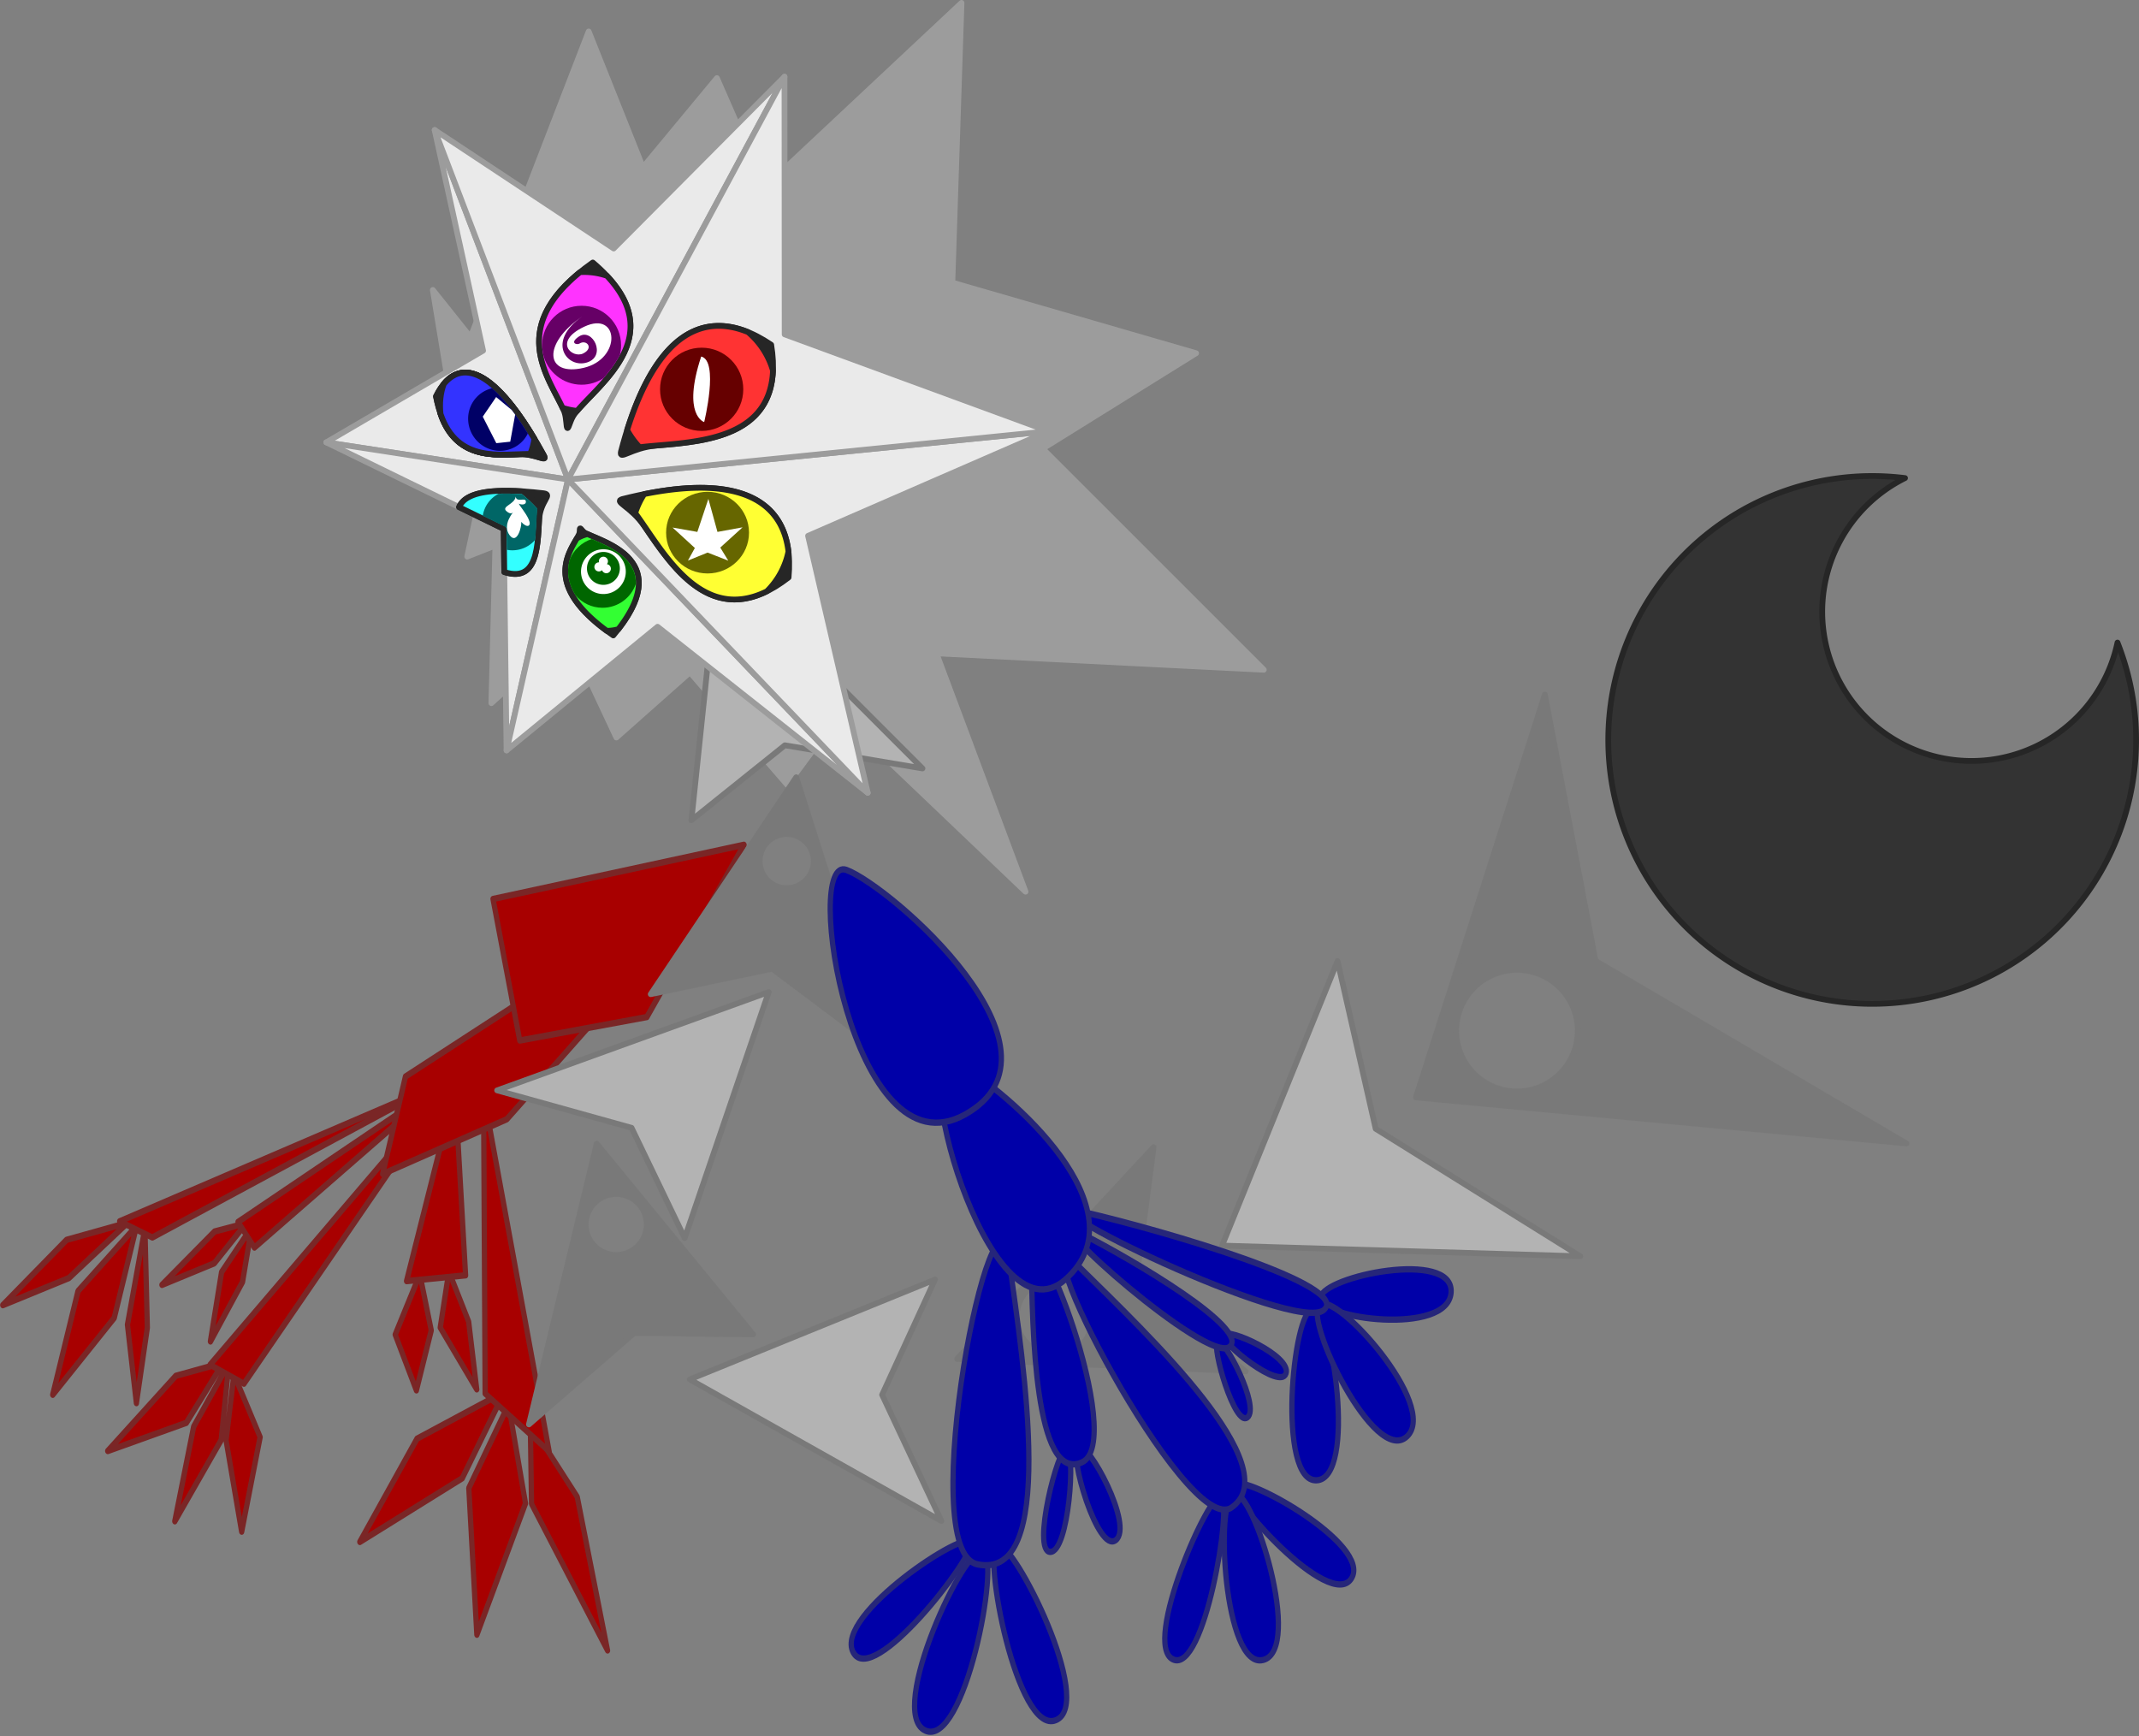 <?xml version="1.0" encoding="UTF-8" standalone="no"?>
<!-- Created with Inkscape (http://www.inkscape.org/) -->

<svg
   width="371.623mm"
   height="301.642mm"
   viewBox="0 0 371.623 301.642"
   version="1.1"
   id="svg1"
   inkscape:version="1.4.2 (f4327f4, 2025-05-13)"
   sodipodi:docname="Items.svg"
   xml:space="preserve"
   inkscape:export-filename="StarTrails\Media\Indium.svg"
   inkscape:export-xdpi="96"
   inkscape:export-ydpi="96"
   xmlns:inkscape="http://www.inkscape.org/namespaces/inkscape"
   xmlns:sodipodi="http://sodipodi.sourceforge.net/DTD/sodipodi-0.dtd"
   xmlns="http://www.w3.org/2000/svg"
   xmlns:svg="http://www.w3.org/2000/svg"><rect x="0" y="0" width="371.623" height="301.642" fill="#808080" stroke="none"/><sodipodi:namedview
     id="namedview1"
     pagecolor="#ffffff"
     bordercolor="#ffffff"
     borderopacity="1"
     inkscape:showpageshadow="false"
     inkscape:pageopacity="0"
     inkscape:pagecheckerboard="1"
     inkscape:deskcolor="#ededed"
     inkscape:document-units="mm"
     inkscape:export-bgcolor="#ffffff00"
     showguides="false"
     inkscape:zoom="0.24546738"
     inkscape:cx="-5589.3373"
     inkscape:cy="-535.71272"
     inkscape:window-width="1920"
     inkscape:window-height="1009"
     inkscape:window-x="-8"
     inkscape:window-y="-8"
     inkscape:window-maximized="1"
     inkscape:current-layer="layer1"
     labelstyle="default"><inkscape:page
       x="0"
       y="0"
       width="371.623"
       height="301.642"
       id="page2"
       margin="0"
       bleed="0" /></sodipodi:namedview><defs
     id="defs1" /><g
     inkscape:label="Layer 1"
     inkscape:groupmode="layer"
     id="layer1"
     transform="translate(1470.206,414.466)"><g
       id="g1725"
       transform="translate(-1080.247,474.333)"><g
         id="g1587"
         transform="matrix(0.996,-0.087,0.105,1.197,85.909,-396.252)"
         style="stroke-width:0.912"><path
           id="path1511"
           style="fill:#a80000;fill-opacity:1;stroke:#7a2626;stroke-width:0.912;stroke-linejoin:round;stroke-miterlimit:999;stroke-opacity:1;paint-order:fill markers stroke"
           d="m -427.552,-265.087 -10.842,1.698 -12.046,8.605 11.855,-3.072 z m 1.49,0.554 -11.132,8.663 -5.958,14.625 11.819,-10.301 z m 1.401,0.454 -4.489,13.68 0.357,11.404 3.04,-10.73 z m 17.624,0.546 -5.606,0.802 -9.93,7.03 9.381,-2.454 z m 0.886,0.639 -5.902,6.097 -2.991,9.855 6.468,-8.179 z m 28.384,8.912 -5.182,8.38 2.816,8.294 3.489,-8.461 z m 5.073,-0.053 -2.353,7.991 5.378,9.35 -0.369,-9.864 z m -40.432,10.304 -8.423,1.303 -12.936,9.973 14.043,-3.073 z m 0.967,0.118 -7.074,8.725 -4.707,13.4 9.265,-11.12 z m 0.695,1.699 -2.37,9.392 1.312,13.368 4.636,-13.395 z m 46.557,5.919 -15.843,5.657 -11.477,14.156 18.698,-7.889 z m 0.518,1.886 -8.149,11.535 -0.834,21.226 10.419,-18.308 z m 3.476,3.028 -1.007,11.569 10.931,22.069 -2.916,-22.513 z" /><path
           id="path1499"
           style="fill:#a80000;fill-opacity:1;stroke:#7a2626;stroke-width:0.912;stroke-linejoin:round;stroke-miterlimit:999;stroke-opacity:1;paint-order:fill markers stroke"
           d="m -373.469,-280.619 -55.455,15.23 5.4,2.736 z m 2.334,-0.432 -37.316,17.245 2.446,3.891 z m 1.05,0.331 -45.371,37.129 5.57,3.151 z m 1.218,0.483 -11.309,27.069 10.311,-0.093 z m 4.863,1.126 -4.273,43.132 10.201,9.125 z" /><path
           id="path1482"
           style="fill:#a80000;fill-opacity:1;stroke:#7a2626;stroke-width:0.912;stroke-linejoin:round;stroke-miterlimit:999;stroke-opacity:1;paint-order:fill markers stroke"
           d="m -317.455,-309.099 -59.798,26.452 -5.438,13.75 22.325,-6.326 z" /><path
           id="path1485"
           style="fill:#a80000;fill-opacity:1;stroke:#7a2626;stroke-width:0.912;stroke-linejoin:round;stroke-miterlimit:999;stroke-opacity:1;paint-order:fill markers stroke"
           d="m -315.124,-311.774 -44.277,4.652 2.477,20.724 22.361,-1.785 z" /></g><path
         style="fill:#9c9c9c;fill-opacity:1;stroke:#9c9c9c;stroke-width:1;stroke-linejoin:round;stroke-miterlimit:999;stroke-opacity:1;paint-order:fill markers stroke"
         d="m -312.115,-822.373 -2.648,-16.051 6.552,8.205 20.529,-53.112 9.422,23.607 12.852,-15.504 8.303,18.977 34.195,-32.047 -1.591,48.602 42.348,12.264 -26.655,16.58 38.417,38.416 -56.88,-2.853 15.485,41.412 -32.318,-30.828 -9.069,12.279 -16.917,-19.568 -12.779,11.332 -8.429,-17.995 -13.291,12.023 0.696,-27.392 -4.895,1.933 2.529,-11.825 z"
         id="path1629"
         sodipodi:nodetypes="cccccccccccccccccccccccc" /><path
         id="path1289"
         style="fill:#eaeaea;fill-opacity:1;stroke:#9c9c9c;stroke-width:1;stroke-linejoin:round;stroke-miterlimit:999;stroke-opacity:1;paint-order:fill markers stroke"
         d="m -291.279,-805.491 -23.162,-60.721 8.41,38.337 -27.245,15.929 z" /><path
         id="path1436"
         style="fill:#eaeaea;fill-opacity:1;stroke:#9c9c9c;stroke-width:1;stroke-linejoin:round;stroke-miterlimit:999;stroke-opacity:1;paint-order:fill markers stroke"
         d="m -291.279,-805.491 -41.997,-6.455 30.835,15.037 0.492,38.488 z" /><path
         id="path1441"
         style="fill:#b3b3b3;fill-opacity:1;stroke:#797979;stroke-linejoin:round;stroke-miterlimit:999;stroke-opacity:1;paint-order:fill markers stroke"
         d="m -265.167,-790.781 35.476,35.488 -23.905,-4.022 -16.242,13.023 z"
         sodipodi:nodetypes="ccccc" /><path
         id="path1434"
         style="fill:#eaeaea;fill-opacity:1;stroke:#9c9c9c;stroke-width:1;stroke-linejoin:round;stroke-miterlimit:999;stroke-opacity:1;paint-order:fill markers stroke"
         d="m -291.279,-805.491 -10.671,47.07 26.236,-21.489 36.511,28.854 z" /><path
         id="path1432"
         style="fill:#eaeaea;fill-opacity:1;stroke:#9c9c9c;stroke-width:1;stroke-linejoin:round;stroke-miterlimit:999;stroke-opacity:1;paint-order:fill markers stroke"
         d="m -291.279,-805.491 52.077,54.434 -10.365,-44.649 41.757,-18.176 z" /><path
         id="path1429"
         style="fill:#eaeaea;fill-opacity:1;stroke:#9c9c9c;stroke-width:1;stroke-linejoin:round;stroke-miterlimit:999;stroke-opacity:1;paint-order:fill markers stroke"
         d="m -253.661,-875.472 -29.678,29.845 -31.102,-20.584 23.162,60.721 z" /><path
         id="path1427"
         style="fill:#eaeaea;fill-opacity:1;stroke:#9c9c9c;stroke-width:1;stroke-linejoin:round;stroke-miterlimit:999;stroke-opacity:1;paint-order:fill markers stroke"
         d="m -253.661,-875.472 -37.618,69.981 83.468,-8.39 -45.823,-16.821 z" /><path
         id="path1416"
         style="fill:#262626;fill-opacity:1;stroke:#262626;stroke-width:1;stroke-linecap:round;stroke-linejoin:round;stroke-miterlimit:999;stroke-dasharray:none;paint-order:fill markers stroke"
         d="m -265.513,-832.172 c -6.708,0.261 -12.614,6.737 -16.561,21.837 -0.348,1.609 1.755,-0.639 6.019,-1.043 0.072,-0.007 0.144,-0.013 0.217,-0.019 8.923,-0.769 22.476,-1.677 19.862,-17.506 -3.272,-2.223 -6.487,-3.389 -9.536,-3.27 z" /><path
         id="path1418"
         style="fill:#ff3333;fill-opacity:1;stroke:#262626;stroke-width:1;stroke-linecap:round;stroke-linejoin:round;stroke-miterlimit:999;stroke-dasharray:none;paint-order:fill markers stroke"
         d="m -264.592,-832.17 c -6.497,-0.288 -12.306,5.032 -16.407,18.081 a 13.755,13.755 0 0 0 2.17,2.991 c 7.625,-0.966 22.615,-0.235 23.164,-13.31 a 13.755,13.755 0 0 0 -4.333,-6.692 c -1.56,-0.638 -3.096,-1.003 -4.595,-1.07 z" /><path
         id="path1426"
         style="fill:#660000;fill-opacity:1;stroke:none;stroke-width:1;stroke-linecap:round;stroke-linejoin:round;stroke-miterlimit:999;stroke-dasharray:none;paint-order:fill markers stroke"
         d="m -268.054,-828.393 c -3.993,-9e-5 -7.23,3.237 -7.23,7.23 2.1e-4,3.993 3.237,7.23 7.23,7.229 3.993,-1.7e-4 7.229,-3.237 7.23,-7.229 9e-5,-3.993 -3.237,-7.23 -7.23,-7.23 z"
         sodipodi:nodetypes="sssss" /><path
         style="fill:#ffffff;fill-opacity:1;stroke:none;stroke-width:1;stroke-linecap:round;stroke-linejoin:round;stroke-miterlimit:999;stroke-dasharray:none;paint-order:fill markers stroke"
         d="m -268.136,-826.857 c -3.377,10.225 0.521,11.388 0.521,11.388 0,0 2.607,-10.646 -0.521,-11.388 z"
         id="path1438"
         sodipodi:nodetypes="ccc" /><path
         id="path1439"
         style="fill:#262626;fill-opacity:1;stroke:#262626;stroke-width:1;stroke-linecap:round;stroke-linejoin:round;stroke-miterlimit:999;stroke-dasharray:none;paint-order:fill markers stroke"
         d="m -310.43,-823.864 c 3.614,-1.19 8.657,2.633 14.982,14.225 0.645,1.282 -1.374,-0.345 -4.272,-0.25 -0.047,10e-4 -0.094,0.003 -0.141,0.006 -5.407,0.231 -12.268,0.697 -14.349,-10.049 1.003,-2.042 2.259,-3.431 3.78,-3.932 z" /><path
         id="path1440"
         style="fill:#3333ff;fill-opacity:1;stroke:#262626;stroke-width:1;stroke-linecap:round;stroke-linejoin:round;stroke-miterlimit:999;stroke-dasharray:none;paint-order:fill markers stroke"
         d="m -310.889,-823.682 c 3.319,-1.54 7.94,1.346 13.769,11.11 -0.132,0.95 -0.38,1.837 -0.735,2.636 -4.973,-0.022 -12.624,1.689 -15.564,-6.95 -0.205,-1.848 -0.015,-3.651 0.562,-5.199 0.594,-0.721 1.249,-1.263 1.969,-1.597 z" /><path
         id="path1448"
         style="fill:#000066;fill-opacity:1;stroke:none;stroke-width:1;stroke-linecap:round;stroke-linejoin:round;stroke-miterlimit:999;stroke-dasharray:none;paint-order:fill markers stroke"
         d="m -304.48,-821.339 a 5.528,5.442 58.835 0 0 -4.083,6.126 5.528,5.442 58.835 0 0 6.237,4.685 5.528,5.442 58.835 0 0 4.068,-2.952 c -2.288,-3.668 -4.378,-6.249 -6.221,-7.859 z" /><path
         id="path1453"
         style="fill:#ffffff;fill-opacity:1;stroke:none;stroke-width:1;stroke-linecap:round;stroke-linejoin:round;stroke-miterlimit:999;stroke-dasharray:none;paint-order:fill markers stroke"
         d="m -303.761,-819.817 -2.323,3.406 2.352,4.61 2.419,-0.261 0.855,-4.696 c -0.206,-0.284 -0.41,-0.559 -0.612,-0.824 l -6.2e-4,-4.8e-4 z"
         sodipodi:nodetypes="cccccccc" /><path
         id="path1457"
         style="fill:#262626;fill-opacity:1;stroke:#262626;stroke-width:1;stroke-linecap:round;stroke-linejoin:round;stroke-miterlimit:999;stroke-dasharray:none;paint-order:fill markers stroke"
         d="m -254.715,-798.253 c -3.481,-5.653 -12.008,-7.647 -27.129,-3.835 -1.576,0.469 1.41,1.206 3.83,4.686 0.041,0.058 0.081,0.118 0.121,0.178 5,7.318 12.365,18.556 24.941,8.747 0.358,-3.88 -0.182,-7.205 -1.764,-9.774 z" /><path
         id="path1459"
         style="fill:#ffff33;fill-opacity:1;stroke:#262626;stroke-width:1;stroke-linecap:round;stroke-linejoin:round;stroke-miterlimit:999;stroke-dasharray:none;stroke-opacity:1;paint-order:fill markers stroke"
         d="m -254.27,-797.458 c -2.898,-5.733 -10.368,-8.195 -23.769,-5.496 a 13.755,13.545 0 0 0 -1.563,3.297 c 4.542,6.105 11.171,19.365 22.872,13.594 a 13.755,13.545 0 0 0 3.752,-6.927 c -0.199,-1.648 -0.624,-3.145 -1.293,-4.468 z" /><ellipse
         style="fill:#666600;fill-opacity:1;stroke:none;stroke-width:1;stroke-linecap:round;stroke-linejoin:round;stroke-miterlimit:999;stroke-dasharray:none;paint-order:fill markers stroke"
         id="path1484"
         cx="-267.03"
         cy="-796.259"
         rx="7.202"
         ry="7.092" /><path
         style="fill:#ffffff;fill-opacity:1;stroke:none;stroke-width:1;stroke-linecap:round;stroke-linejoin:round;stroke-miterlimit:999;stroke-dasharray:none;paint-order:fill markers stroke"
         d="m -267.02,-792.796 -3.42,1.388 1.203,-2.184 -3.871,-3.553 4.303,0.759 1.917,-5.736 1.578,5.736 4.36,-0.796 -3.871,3.516 1.391,2.276 z"
         id="path1483"
         sodipodi:nodetypes="ccccccccccc" /><path
         id="path1487"
         style="fill:#262626;fill-opacity:1;stroke:#262626;stroke-width:1;stroke-linecap:round;stroke-linejoin:round;stroke-miterlimit:999;stroke-dasharray:none;stroke-opacity:1;paint-order:fill markers stroke"
         d="m -291.365,-814.425 c 0.261,0.029 0.485,-1.481 1.259,-2.49 4.199,-5.373 17.593,-14.045 3.138,-26.276 -15.599,10.984 -7.506,19.928 -4.963,25.888 0.46,1.285 0.3,2.847 0.565,2.878 z" /><path
         id="path1489"
         style="fill:#262626;fill-opacity:1;stroke:#262626;stroke-width:1;stroke-linecap:round;stroke-linejoin:round;stroke-miterlimit:999;stroke-dasharray:none;stroke-opacity:1;paint-order:fill markers stroke"
         d="m -289.168,-796.998 c -0.137,0.046 0.019,0.55 -0.2,1.031 -1.288,2.75 -7.033,8.649 5.959,17.568 11.104,-13.142 -1.785,-16.151 -4.906,-17.824 -0.504,-0.314 -0.713,-0.822 -0.853,-0.775 z" /><path
         id="path1490"
         style="fill:#ff33ff;fill-opacity:1;stroke:#262626;stroke-width:1;stroke-linecap:round;stroke-linejoin:round;stroke-miterlimit:999;stroke-dasharray:none;stroke-opacity:1;paint-order:fill markers stroke"
         d="m -288.452,-841.533 a 12.092,12.092 0 0 0 -0.74,0.023 c -12.083,9.832 -5.681,17.923 -3.031,23.557 a 12.092,12.092 0 0 0 2.525,0.539 c 4.277,-5.046 15.164,-12.801 5.184,-23.46 a 12.092,12.092 0 0 0 -3.938,-0.659 z" /><path
         id="path1492"
         style="fill:#33ff33;fill-opacity:1;stroke:#262626;stroke-width:1;stroke-linecap:round;stroke-linejoin:round;stroke-miterlimit:999;stroke-dasharray:none;stroke-opacity:1;paint-order:fill markers stroke"
         d="m -287.877,-796.007 a 8.719,7.556 62.88 0 0 -1.88,0.77 c -1.65,2.895 -5.335,8.267 5.203,16.024 a 8.719,7.556 62.88 0 0 0.081,5.1e-4 8.719,7.556 62.88 0 0 1.951,-0.281 c 9.086,-11.694 -1.751,-14.84 -5.356,-16.514 z" /><path
         id="path1493"
         style="fill:#660066;fill-opacity:1;stroke:none;stroke-width:1;stroke-linecap:round;stroke-linejoin:round;stroke-miterlimit:999;stroke-dasharray:none;paint-order:fill markers stroke"
         d="m -288.916,-835.675 c -3.784,-8e-5 -6.852,3.065 -6.857,6.849 0.004,0.071 -0.003,0.145 0.003,0.215 0.01,0.134 0.021,0.267 0.036,0.399 0.034,0.323 0.082,0.643 0.141,0.959 0.708,3.034 3.429,5.293 6.679,5.293 1.413,-6e-5 2.726,-0.428 3.817,-1.16 1.077,-1.258 2.083,-2.604 2.838,-4.04 0.132,-0.531 0.202,-1.086 0.202,-1.657 8e-5,-3.787 -3.07,-6.858 -6.857,-6.858 z" /><path
         id="path1494"
         style="fill:#006600;fill-opacity:1;stroke:none;stroke-width:1;stroke-linecap:round;stroke-linejoin:round;stroke-miterlimit:999;stroke-dasharray:none;paint-order:fill markers stroke"
         d="m -287.141,-795.146 c -1.755,0.559 -3.166,1.888 -3.835,3.59 -0.215,0.75 -0.332,1.566 -0.269,2.455 0.078,1.103 0.439,2.336 1.267,3.7 1.122,1.342 2.808,2.196 4.694,2.196 2.682,-1.1e-4 4.96,-1.727 5.784,-4.13 0.052,-1.594 -0.487,-2.831 -1.345,-3.873 -1.61,-1.955 -4.361,-3.104 -6.296,-3.938 z" /><path
         style="fill:#ffffff;fill-opacity:1;stroke:none;stroke-width:1;stroke-linecap:round;stroke-linejoin:round;stroke-miterlimit:999;stroke-dasharray:none;stroke-opacity:1;paint-order:fill markers stroke"
         d="m -288.808,-833.815 c -7.047,4.792 -6.389,10.467 0.244,8.926 6.633,-1.541 6.185,-9.998 0.132,-7.16 -5.532,2.593 -2.109,5.602 -0.207,4.66 1.913,-0.947 0.567,-2.509 -0.658,-1.71 -0.413,0.269 -1.797,-0.087 -0.075,-1.24 2.352,-1.576 4.867,3.401 1.409,4.51 -3.458,1.109 -7.16,-3.589 -0.846,-7.986 z"
         id="path1495"
         sodipodi:nodetypes="sssssssss" /><path
         id="path1496"
         style="fill:#ffffff;fill-opacity:1;stroke:none;stroke-width:1;stroke-linecap:round;stroke-linejoin:round;stroke-miterlimit:999;stroke-dasharray:none;stroke-opacity:1;paint-order:fill markers stroke"
         d="m -285.126,-793.372 a 3.89,3.89 0 0 0 -3.89,3.89 3.89,3.89 0 0 0 3.89,3.89 3.89,3.89 0 0 0 3.89,-3.89 3.89,3.89 0 0 0 -3.89,-3.89 z m 0,0.47 a 2.856,2.856 0 0 1 2.857,2.857 2.856,2.856 0 0 1 -2.857,2.856 2.856,2.856 0 0 1 -2.856,-2.856 2.856,2.856 0 0 1 2.856,-2.857 z m 0,0.827 a 0.789,0.789 0 0 0 -0.789,0.79 0.789,0.789 0 0 0 0.024,0.189 0.789,0.789 0 0 0 -0.015,-10e-4 0.789,0.789 0 0 0 -0.789,0.789 0.789,0.789 0 0 0 0.789,0.79 0.789,0.789 0 0 0 0.544,-0.219 0.789,0.789 0 0 0 0.743,0.529 0.789,0.789 0 0 0 0.79,-0.79 0.789,0.789 0 0 0 -0.692,-0.783 0.789,0.789 0 0 0 0.184,-0.504 0.789,0.789 0 0 0 -0.79,-0.79 z" /><path
         id="path1505"
         style="fill:#262626;fill-opacity:1;stroke:#262626;stroke-width:1;stroke-linecap:round;stroke-linejoin:round;stroke-miterlimit:999;stroke-dasharray:none;paint-order:fill markers stroke"
         d="m -310.43,-823.864 c 3.614,-1.19 8.657,2.633 14.982,14.225 0.645,1.282 -1.374,-0.345 -4.272,-0.25 -0.047,10e-4 -0.094,0.003 -0.141,0.006 -5.407,0.231 -12.268,0.697 -14.349,-10.049 1.003,-2.042 2.259,-3.431 3.78,-3.932 z" /><path
         id="path1506"
         style="fill:#3333ff;fill-opacity:1;stroke:#262626;stroke-width:1;stroke-linecap:round;stroke-linejoin:round;stroke-miterlimit:999;stroke-dasharray:none;stroke-opacity:1;paint-order:fill markers stroke"
         d="m -310.889,-823.682 c 3.319,-1.54 7.94,1.346 13.769,11.11 -0.132,0.95 -0.38,1.837 -0.735,2.636 -4.973,-0.022 -12.624,1.689 -15.564,-6.95 -0.205,-1.848 -0.015,-3.651 0.562,-5.199 0.594,-0.721 1.249,-1.263 1.969,-1.597 z" /><path
         id="path1507"
         style="fill:#000066;fill-opacity:1;stroke:none;stroke-width:1;stroke-linecap:round;stroke-linejoin:round;stroke-miterlimit:999;stroke-dasharray:none;paint-order:fill markers stroke"
         d="m -304.48,-821.339 a 5.528,5.442 58.835 0 0 -4.083,6.126 5.528,5.442 58.835 0 0 6.237,4.685 5.528,5.442 58.835 0 0 4.068,-2.952 c -2.288,-3.668 -4.378,-6.249 -6.221,-7.859 z" /><path
         id="path1509"
         style="fill:#ffffff;fill-opacity:1;stroke:none;stroke-width:1;stroke-linecap:round;stroke-linejoin:round;stroke-miterlimit:999;stroke-dasharray:none;paint-order:fill markers stroke"
         d="m -303.761,-819.817 -2.323,3.406 2.352,4.61 2.419,-0.261 0.855,-4.696 c -0.206,-0.284 -0.41,-0.559 -0.612,-0.824 l -6.2e-4,-4.8e-4 z"
         sodipodi:nodetypes="cccccccc" /><path
         id="path1517"
         style="fill:#262626;fill-opacity:1;stroke:#262626;stroke-width:1;stroke-linecap:round;stroke-linejoin:round;stroke-miterlimit:999;stroke-dasharray:none;paint-order:fill markers stroke"
         d="m -301.694,-803.524 c -5.239,-0.04 -7.745,1.036 -8.51,2.831 l 7.762,3.785 0.096,7.501 c 5.605,1.817 5.785,-4.091 6.045,-8.964 0.002,-0.054 0.005,-0.107 0.008,-0.16 0.211,-3.289 2.468,-4.308 0.786,-4.567 -2.391,-0.276 -4.441,-0.413 -6.187,-0.427 z" /><path
         id="path1518"
         style="fill:#33ffff;fill-opacity:1;stroke:#262626;stroke-width:1;stroke-linecap:round;stroke-linejoin:round;stroke-miterlimit:999;stroke-dasharray:none;paint-order:fill markers stroke"
         d="m -303.65,-803.505 c -3.9,0.208 -5.885,1.228 -6.551,2.813 l 7.76,3.784 0.096,7.488 c 6.589,2.124 5.686,-6.322 6.205,-11.211 -0.906,-1.019 -1.901,-1.964 -2.949,-2.803 -1.747,-0.12 -3.26,-0.141 -4.56,-0.071 z" /><path
         id="path1521"
         style="fill:#006666;fill-opacity:1;stroke:none;stroke-width:1;stroke-linecap:round;stroke-linejoin:round;stroke-miterlimit:999;stroke-dasharray:none;stroke-opacity:1;paint-order:fill markers stroke"
         d="m -303.168,-803.007 c -0.061,0.002 -0.132,4.7e-4 -0.192,0.003 a 5.207,5.207 0 0 0 -2.725,3.822 v 5.1e-4 l 3.853,1.879 a 0.506,0.506 0 0 1 0.06,0.035 0.506,0.506 0 0 1 5.2e-4,0 0.506,0.506 0 0 1 0.054,0.043 0.506,0.506 0 0 1 0.049,0.05 0.506,0.506 0 0 1 0.098,0.183 0.506,0.506 0 0 1 0.021,0.137 l 0.045,3.576 a 5.207,5.207 0 0 0 0.966,0.09 5.207,5.207 0 0 0 3.957,-1.823 c 6.4e-4,-0.006 10e-4,-0.012 0.002,-0.019 0.111,-1.084 0.171,-2.226 0.229,-3.324 l -0.002,0.008 c 0.003,-0.063 0.007,-0.12 0.01,-0.171 a 0.506,0.506 0 0 1 0,-0.004 c 0.005,-0.078 0.011,-0.155 0.018,-0.232 0.034,-0.574 0.072,-1.132 0.122,-1.659 -0.827,-0.915 -1.725,-1.767 -2.669,-2.533 -0.018,-0.001 -0.032,-4.9e-4 -0.05,-0.002 -1.462,-0.094 -2.714,-0.101 -3.848,-0.061 z" /><path
         style="fill:#ffffff;fill-opacity:1;stroke:none;stroke-width:1;stroke-linecap:round;stroke-linejoin:round;stroke-miterlimit:999;stroke-dasharray:none;stroke-opacity:1;paint-order:fill markers stroke"
         d="m -300.371,-802.535 c -0.106,1.342 -2.525,1.688 -1.621,2.525 0.904,0.837 1.289,0.08 1.289,0.08 0,0 -2.06,2.259 -0.744,4.079 1.315,1.82 2.166,-1.528 2.046,-2.272 1.023,1.143 1.82,0.784 1.315,-0.399 -0.505,-1.183 -1.688,-2.498 -1.727,-2.777 0.478,0.266 1.353,0.205 1.209,-0.452 -0.143,-0.657 -1.621,0.306 -1.767,-0.784 z"
         id="path1528"
         sodipodi:nodetypes="sscscsczss" /><path
         id="path1443"
         style="fill:#797979;fill-opacity:1;stroke:#797979;stroke-linejoin:round;stroke-miterlimit:999;stroke-opacity:1;paint-order:fill markers stroke"
         d="m -251.624,-753.761 -25.278,37.688 21.105,-4.422 19.386,14.552 z m -1.658,9.865 a 4.698,4.698 0 0 1 4.698,4.698 4.698,4.698 0 0 1 -4.698,4.698 4.698,4.698 0 0 1 -4.698,-4.698 4.698,4.698 0 0 1 4.698,-4.698 z" /><path
         id="path1449"
         style="fill:#b3b3b3;fill-opacity:1;stroke:#797979;stroke-linejoin:round;stroke-miterlimit:999;stroke-opacity:1;paint-order:fill markers stroke"
         d="m -256.406,-716.439 -14.597,42.749 -9.233,-19.167 -23.352,-6.502 z"
         sodipodi:nodetypes="ccccc" /><path
         id="path1455"
         style="fill:#797979;fill-opacity:1;stroke:#797979;stroke-linejoin:round;stroke-miterlimit:999;stroke-opacity:1;paint-order:fill markers stroke"
         d="m -286.291,-690.1 -11.773,48.778 18.303,-15.894 20.648,0.255 z m 3.393,8.741 a 5.299,5.299 0 0 1 5.299,5.299 5.299,5.299 0 0 1 -5.299,5.299 5.299,5.299 0 0 1 -5.299,-5.299 5.299,5.299 0 0 1 5.299,-5.299 z" /><path
         id="path1461"
         style="fill:#b3b3b3;fill-opacity:1;stroke:#797979;stroke-linejoin:round;stroke-miterlimit:999;stroke-opacity:1;paint-order:fill markers stroke"
         d="m -270.124,-649.144 42.619,-17.353 -9.199,20.023 10.311,21.938 z"
         sodipodi:nodetypes="ccccc" /><path
         id="path1463"
         style="fill:#797979;fill-opacity:1;stroke:#797979;stroke-linejoin:round;stroke-miterlimit:999;stroke-opacity:1;paint-order:fill markers stroke"
         d="m -189.539,-689.483 -34.14,36.775 50.132,2.164 -19.12,-14.901 z m -17.141,22.857 a 6.652,6.652 0 0 1 6.652,6.652 6.652,6.652 0 0 1 -6.652,6.652 6.652,6.652 0 0 1 -6.652,-6.652 6.652,6.652 0 0 1 6.652,-6.652 z" /><path
         id="path1464"
         style="fill:#b3b3b3;fill-opacity:1;stroke:#797979;stroke-linejoin:round;stroke-miterlimit:999;stroke-opacity:1;paint-order:fill markers stroke"
         d="m -177.638,-672.394 20.062,-49.437 6.625,29.144 35.547,22.15 z"
         sodipodi:nodetypes="ccccc" /><path
         id="path1471"
         style="fill:#797979;fill-opacity:1;stroke:#797979;stroke-width:1;stroke-linejoin:round;stroke-miterlimit:999;stroke-opacity:1;paint-order:fill markers stroke"
         d="m -121.559,-768.12 -22.405,69.981 85.229,8 -54.025,-31.728 z m -4.844,47.826 a 10.561,10.561 0 0 1 10.561,10.561 10.561,10.561 0 0 1 -10.561,10.561 10.561,10.561 0 0 1 -10.561,-10.561 10.561,10.561 0 0 1 10.561,-10.561 z" /><g
         id="g1697"
         transform="matrix(0.996,0.087,-0.105,1.197,-83.173,160.361)"
         style="stroke-width:0.912"><g
           id="g1584"
           transform="matrix(-0.876,0.055,0.055,0.876,-508.489,-418.72)"
           style="fill:#0000a8;fill-opacity:1;stroke:#26267a;stroke-width:1.04;stroke-opacity:1"><path
             style="fill:#0000a8;fill-opacity:1;stroke:#26267a;stroke-width:1.04;stroke-linejoin:round;stroke-miterlimit:999;stroke-opacity:1;paint-order:fill markers stroke"
             d="m -408.895,-235.383 c -2.257,1.289 2.031,29.296 8.392,26.935 6.361,-2.361 -6.135,-28.224 -8.392,-26.935 z"
             id="path1560"
             sodipodi:nodetypes="zzz" /><path
             style="fill:#0000a8;fill-opacity:1;stroke:#26267a;stroke-width:1.04;stroke-linejoin:round;stroke-miterlimit:999;stroke-opacity:1;paint-order:fill markers stroke"
             d="m -411.487,-237.398 c -1.804,-1.845 -27.668,9.748 -23.725,15.266 3.943,5.518 25.529,-13.421 23.725,-15.266 z"
             id="path1557"
             sodipodi:nodetypes="zzz" /><path
             style="fill:#0000a8;fill-opacity:1;stroke:#26267a;stroke-width:1.04;stroke-linejoin:round;stroke-miterlimit:999;stroke-opacity:1;paint-order:fill markers stroke"
             d="m -411.435,-235.886 c -3.852,-0.695 -14.695,25.498 -6.943,27.344 7.752,1.847 10.795,-26.649 6.943,-27.344 z"
             id="path1555"
             sodipodi:nodetypes="zzz" /><path
             style="fill:#0000a8;fill-opacity:1;stroke:#26267a;stroke-width:1.04;stroke-linejoin:round;stroke-miterlimit:999;stroke-opacity:1;paint-order:fill markers stroke"
             d="m -427.104,-268.379 c -0.364,-3.529 -26.122,-8.292 -25.82,-1.095 0.301,7.197 26.184,4.623 25.82,1.095 z"
             id="path1546"
             sodipodi:nodetypes="zzz" /><path
             style="fill:#0000a8;fill-opacity:1;stroke:#26267a;stroke-width:1.04;stroke-linejoin:round;stroke-miterlimit:999;stroke-opacity:1;paint-order:fill markers stroke"
             d="m -425.644,-266.397 c -3.914,-0.008 -9.988,27.682 -2.032,28.139 7.956,0.456 5.946,-28.131 2.032,-28.139 z"
             id="path1551"
             sodipodi:nodetypes="zzz" /><path
             style="fill:#0000a8;fill-opacity:1;stroke:#26267a;stroke-width:1.04;stroke-linejoin:round;stroke-miterlimit:999;stroke-opacity:1;paint-order:fill markers stroke"
             d="m -427.006,-267.21 c -3.159,-2.311 -24.376,16.489 -18.215,21.544 6.161,5.054 21.374,-19.233 18.215,-21.544 z"
             id="path1549"
             sodipodi:nodetypes="zzz" /><path
             style="fill:#0000a8;fill-opacity:1;stroke:#26267a;stroke-width:1.04;stroke-linejoin:round;stroke-miterlimit:999;stroke-opacity:1;paint-order:fill markers stroke"
             d="m -407.116,-260.94 c -1.305,-0.659 -8.883,10.707 -6.425,12.441 2.457,1.734 7.731,-11.782 6.425,-12.441 z"
             id="path1554"
             sodipodi:nodetypes="zzz" /><path
             style="fill:#0000a8;fill-opacity:1;stroke:#26267a;stroke-width:1.04;stroke-linejoin:round;stroke-miterlimit:999;stroke-opacity:1;paint-order:fill markers stroke"
             d="m -408.3,-262.021 c -0.66,-1.305 -13.503,3.349 -12.553,6.203 0.949,2.854 13.213,-4.898 12.553,-6.203 z"
             id="path1553"
             sodipodi:nodetypes="zzz"
             inkscape:transform-center-x="1.1840716"
             inkscape:transform-center-y="-2.0995353" /><path
             style="fill:#0000a8;fill-opacity:1;stroke:#26267a;stroke-width:1.04;stroke-linejoin:round;stroke-miterlimit:999;stroke-opacity:1;paint-order:fill markers stroke"
             d="m -378.02,-243.07 c -1.787,0.282 -1.17,17.171 2.55,17.134 3.72,-0.037 -0.763,-17.417 -2.55,-17.134 z"
             id="path1563"
             sodipodi:nodetypes="zzz" /><path
             style="fill:#0000a8;fill-opacity:1;stroke:#26267a;stroke-width:1.04;stroke-linejoin:round;stroke-miterlimit:999;stroke-opacity:1;paint-order:fill markers stroke"
             d="m -380.255,-243.314 c -1.988,-0.985 -11.578,12.947 -8.112,15.305 3.466,2.357 10.1,-14.32 8.112,-15.305 z"
             id="path1565"
             sodipodi:nodetypes="zzz"
             inkscape:transform-center-x="3.0106795"
             inkscape:transform-center-y="-1.3775407" /><path
             style="fill:#0000a8;fill-opacity:1;stroke:#26267a;stroke-width:1.04;stroke-linejoin:round;stroke-miterlimit:999;stroke-opacity:1;paint-order:fill markers stroke"
             d="m -359.753,-227.322 c -0.719,2.496 18.482,24.332 22.565,18.299 4.083,-6.033 -21.846,-20.795 -22.565,-18.299 z"
             id="path1568"
             sodipodi:nodetypes="zzz" /><path
             style="fill:#0000a8;fill-opacity:1;stroke:#26267a;stroke-width:1.04;stroke-linejoin:round;stroke-miterlimit:999;stroke-opacity:1;paint-order:fill markers stroke"
             d="m -365.068,-226.943 c -3.188,-0.669 -20.378,25.916 -12.739,28.727 7.638,2.811 15.928,-28.058 12.739,-28.727 z"
             id="path1570"
             sodipodi:nodetypes="zzz" /><path
             style="fill:#0000a8;fill-opacity:1;stroke:#26267a;stroke-width:1.04;stroke-linejoin:round;stroke-miterlimit:999;stroke-opacity:1;paint-order:fill markers stroke"
             d="m -362.255,-225.944 c -3.466,1.554 2.361,32.602 10.251,29.708 7.89,-2.894 -6.785,-31.262 -10.251,-29.708 z"
             id="path1572"
             sodipodi:nodetypes="zzz" /></g><g
           id="g1585"
           transform="matrix(-0.876,0.055,0.055,0.876,-508.489,-418.72)"
           style="fill:#0000a8;fill-opacity:1;stroke:#26267a;stroke-width:1.04;stroke-opacity:1"><path
             style="fill:#0000a8;fill-opacity:1;stroke:#26267a;stroke-width:1.04;stroke-linejoin:round;stroke-miterlimit:999;stroke-opacity:1;paint-order:fill markers stroke"
             d="m -380.052,-281.954 c -15.698,2.867 -53.292,11.535 -47.826,15.606 5.467,4.07 63.524,-18.472 47.826,-15.606 z"
             id="path1533"
             sodipodi:nodetypes="zsz" /><path
             style="fill:#0000a8;fill-opacity:1;stroke:#26267a;stroke-width:1.04;stroke-linejoin:round;stroke-miterlimit:999;stroke-opacity:1;paint-order:fill markers stroke"
             d="m -379.485,-278.43 c -10.14,4.094 -34.183,15.442 -29.976,18.356 4.207,2.914 40.116,-22.45 29.976,-18.356 z"
             id="path1534"
             sodipodi:nodetypes="zsz" /><path
             style="fill:#0000a8;fill-opacity:1;stroke:#26267a;stroke-width:1.04;stroke-linejoin:round;stroke-miterlimit:999;stroke-opacity:1;paint-order:fill markers stroke"
             d="m -379.453,-272.775 c -14.142,11.071 -42.437,32.485 -31.566,39.172 8.766,5.392 45.708,-50.243 31.566,-39.172 z"
             id="path1535"
             sodipodi:nodetypes="zsz" /><path
             style="fill:#0000a8;fill-opacity:1;stroke:#26267a;stroke-width:1.04;stroke-linejoin:round;stroke-miterlimit:999;stroke-opacity:1;paint-order:fill markers stroke"
             d="m -369.702,-273.998 c -0.619,11.105 -2.208,36.656 -11.323,33.277 -9.115,-3.38 11.942,-44.381 11.323,-33.277 z"
             id="path1538"
             sodipodi:nodetypes="zzz" /><path
             style="fill:#0000a8;fill-opacity:1;stroke:#26267a;stroke-width:1.04;stroke-linejoin:round;stroke-miterlimit:999;stroke-opacity:1;paint-order:fill markers stroke"
             d="m -365.317,-273.907 c -3.707,17.755 -11.756,52.742 4.144,50.17 12.822,-2.074 -0.437,-67.926 -4.144,-50.17 z"
             id="path1545"
             sodipodi:nodetypes="zsz" /></g><path
           style="fill:#0000a8;fill-opacity:1;stroke:#26267a;stroke-width:0.912;stroke-linejoin:round;stroke-miterlimit:999;stroke-opacity:1;paint-order:fill markers stroke"
           d="m -215.569,-706.584 c 9.823,3.76 34.508,18.841 22.063,29.853 -12.446,11.012 -31.886,-33.613 -22.063,-29.853 z"
           id="path1531"
           sodipodi:nodetypes="zsz" /><path
           style="fill:#0000a8;fill-opacity:1;stroke:#26267a;stroke-width:0.912;stroke-linejoin:round;stroke-miterlimit:999;stroke-opacity:1;paint-order:fill markers stroke"
           d="m -237.629,-732.952 c 7.992,1.863 43.002,23.042 24.287,33.705 -18.715,10.663 -32.279,-35.568 -24.287,-33.705 z"
           id="path1527"
           sodipodi:nodetypes="zsz" /></g><path
         id="path1589"
         style="fill:#333333;fill-opacity:1;stroke:#262626;stroke-width:1;stroke-linejoin:round;stroke-miterlimit:999;stroke-opacity:1;paint-order:fill markers stroke"
         d="m -70.479,-805.729 a 45.851,45.851 0 0 0 -39.696,51.273 45.851,45.851 0 0 0 51.273,39.696 45.851,45.851 0 0 0 39.696,-51.272 45.851,45.851 0 0 0 -2.867,-11.128 25.93,25.93 0 0 1 -22.096,20.361 25.93,25.93 0 0 1 -28.995,-22.449 25.93,25.93 0 0 1 14.178,-26.491 45.851,45.851 0 0 0 -11.491,0.01 z" /></g></g></svg>
